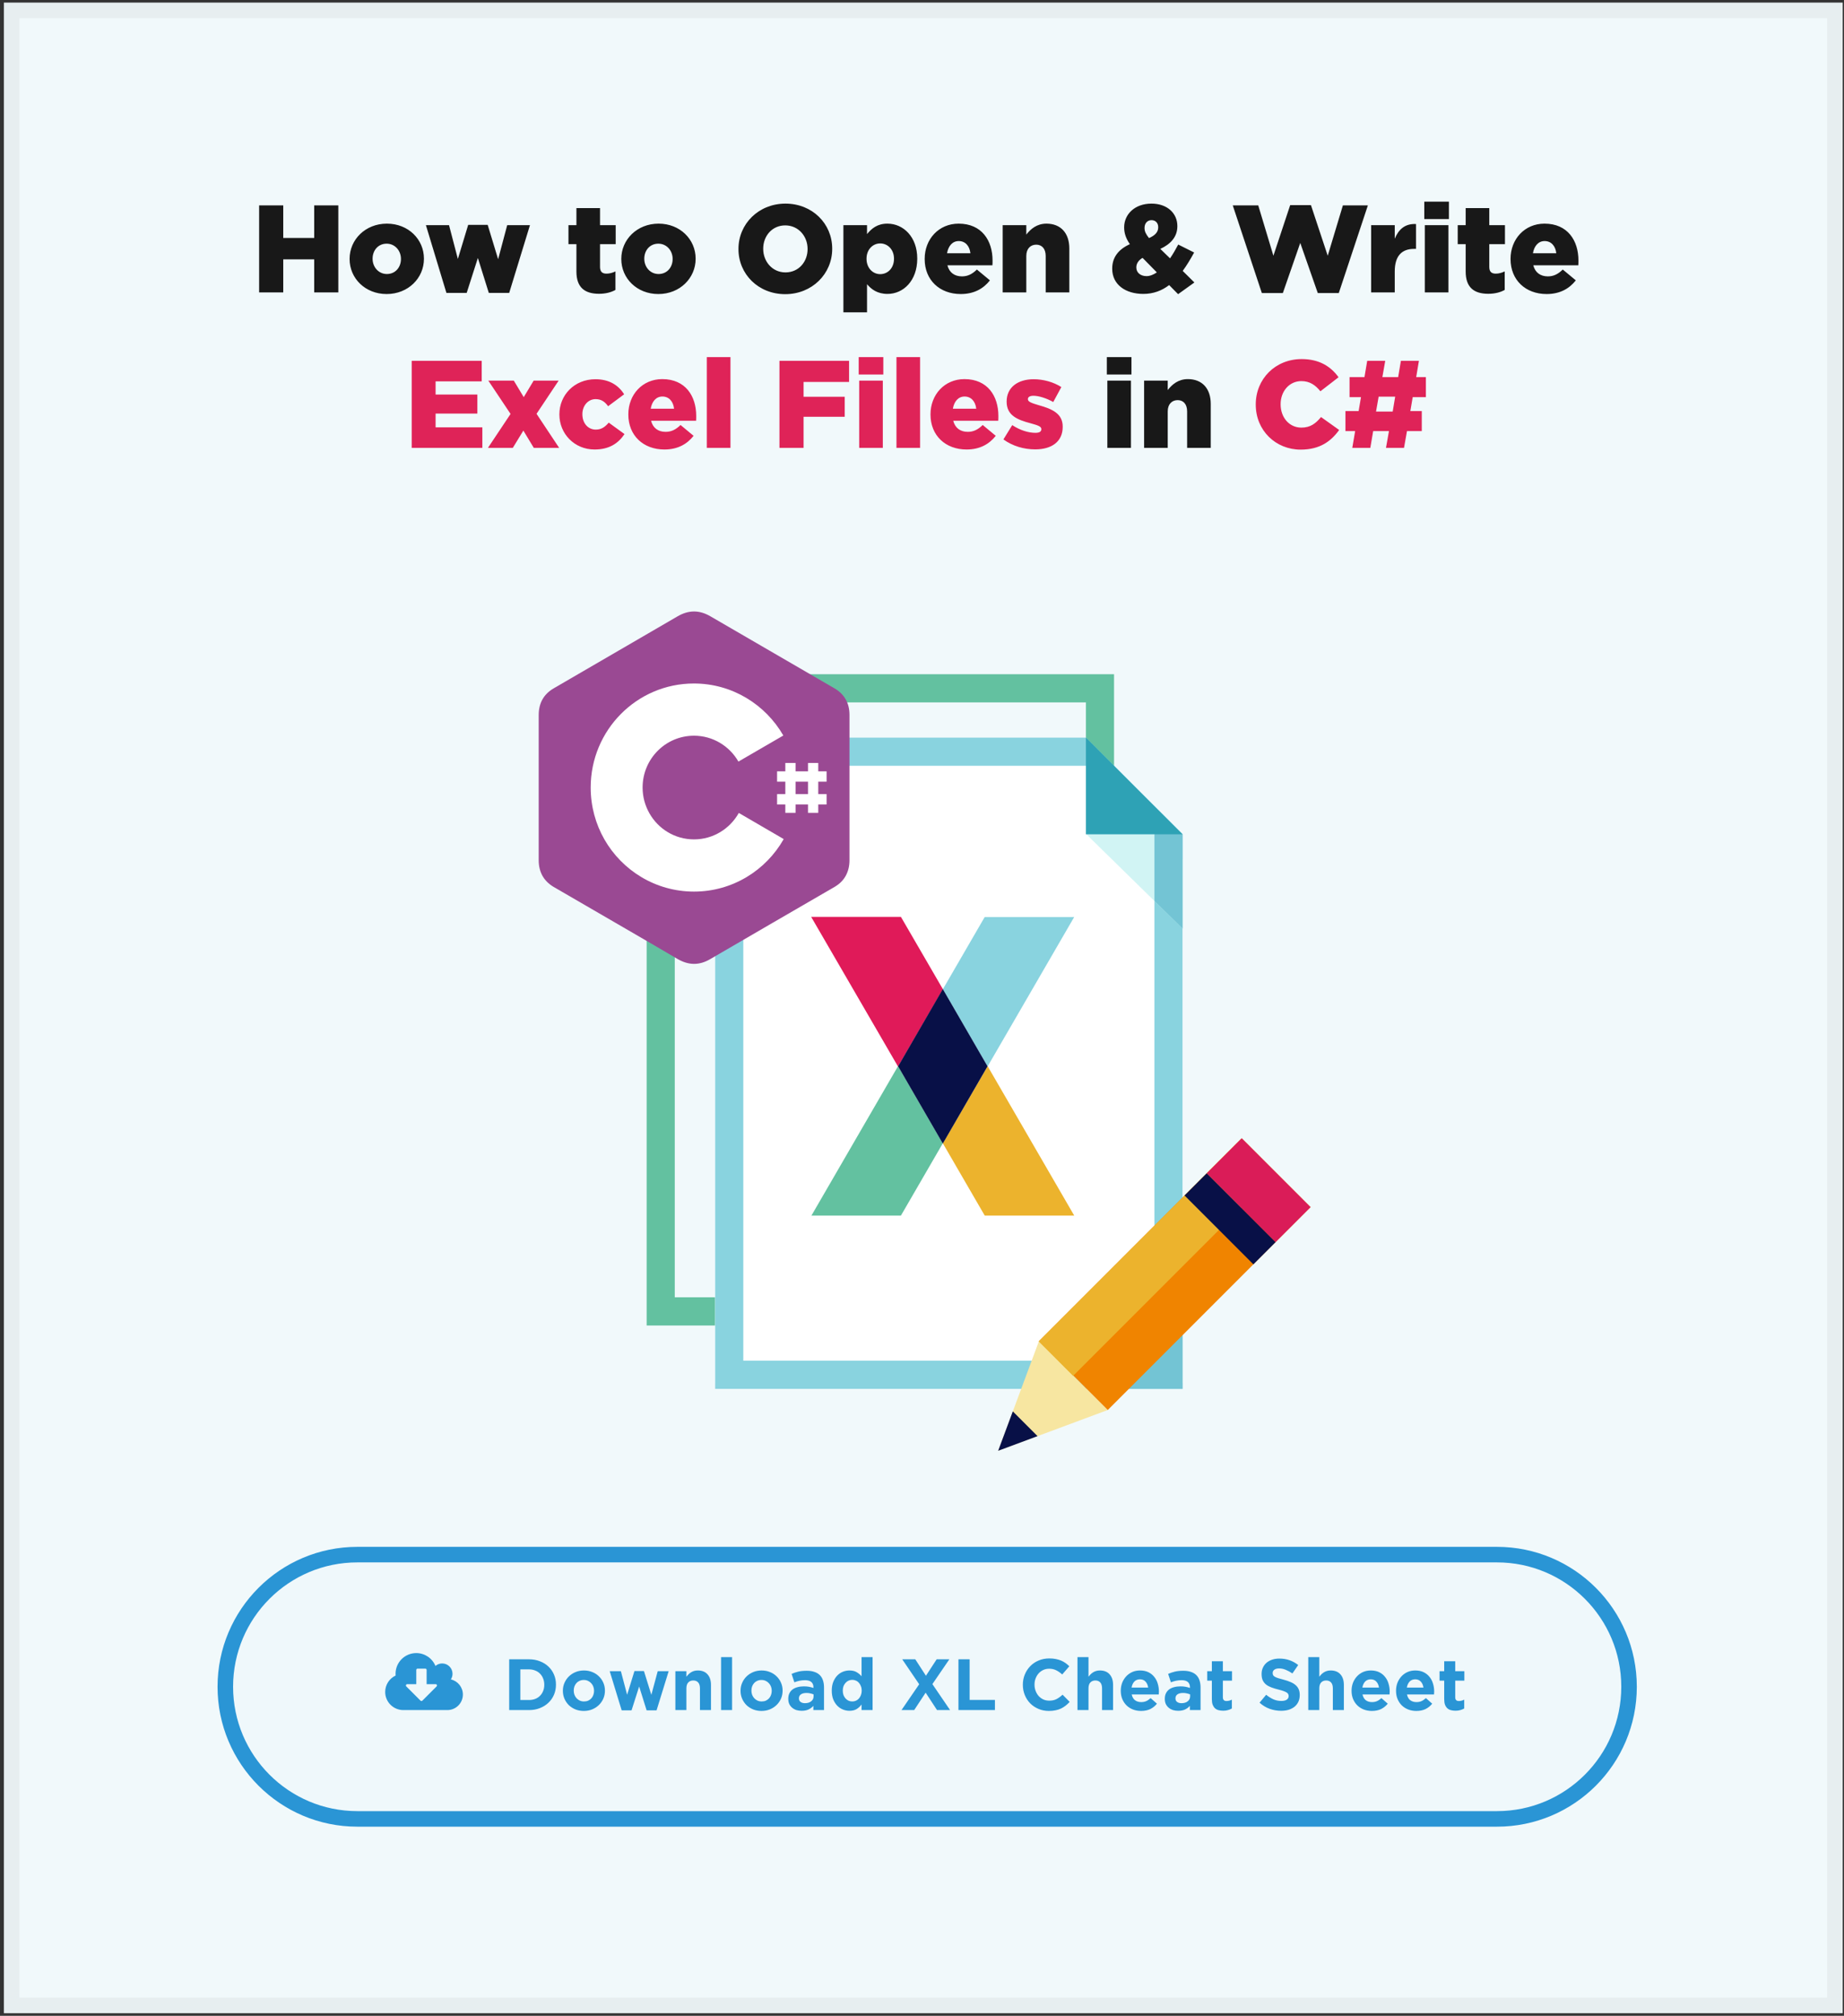 <svg width="356" height="389" viewBox="0 0 356 389" fill="none" xmlns="http://www.w3.org/2000/svg">
<rect x="0" y="0" width="356" height="389" fill="#333333" stroke="none"/>
<path d="M3.75 2H2.25V3.5V385.5V387H3.75H352.75H354.25V385.5V3.5V2H352.75H3.75Z" fill="#F1F9FB" stroke="#E7EEF0" stroke-width="3"/>
<path d="M69 300.002H289C303.084 300.002 314.501 311.419 314.501 325.502C314.501 339.585 303.084 351.002 289 351.002H69C54.917 351.002 43.5 339.585 43.5 325.502C43.5 311.419 54.917 300.002 69 300.002Z" fill="#2A95D5" fill-opacity="0.01" stroke="#2A95D5" stroke-width="3"/>
<path d="M84.364 325.252C84.364 325.322 84.332 325.385 84.286 325.439L81.543 328.182C81.497 328.228 81.426 328.252 81.364 328.252C81.293 328.252 81.231 328.228 81.184 328.182L78.434 325.432C78.387 325.385 78.364 325.314 78.364 325.252C78.364 325.119 78.473 325.002 78.614 325.002H80.364V322.252C80.364 322.119 80.481 322.002 80.614 322.002H82.114C82.247 322.002 82.364 322.119 82.364 322.252V325.002H84.114C84.254 325.002 84.364 325.111 84.364 325.252ZM89.364 327.002C89.364 325.611 88.403 324.4 87.043 324.08C87.254 323.76 87.364 323.385 87.364 323.002C87.364 321.9 86.465 321.002 85.364 321.002C84.887 321.002 84.426 321.174 84.067 321.486C83.45 319.986 81.989 319.002 80.364 319.002C78.153 319.002 76.364 320.791 76.364 323.002C76.364 323.111 76.372 323.221 76.379 323.338C75.153 323.908 74.364 325.143 74.364 326.502C74.364 328.432 75.934 330.002 77.864 330.002H86.364C88.02 330.002 89.364 328.658 89.364 327.002ZM102.125 328.056C102.564 328.056 102.965 327.986 103.329 327.846C103.693 327.706 104.001 327.505 104.253 327.244C104.515 326.983 104.715 326.675 104.855 326.32C105.005 325.965 105.079 325.569 105.079 325.13V325.102C105.079 324.673 105.005 324.276 104.855 323.912C104.715 323.548 104.515 323.235 104.253 322.974C104.001 322.713 103.693 322.512 103.329 322.372C102.965 322.223 102.564 322.148 102.125 322.148H100.459V328.056H102.125ZM98.303 320.202H102.125C102.891 320.202 103.591 320.328 104.225 320.58C104.869 320.823 105.42 321.163 105.877 321.602C106.344 322.041 106.703 322.559 106.955 323.156C107.207 323.744 107.333 324.383 107.333 325.074V325.102C107.333 325.793 107.207 326.437 106.955 327.034C106.703 327.631 106.344 328.149 105.877 328.588C105.42 329.027 104.869 329.372 104.225 329.624C103.591 329.876 102.891 330.002 102.125 330.002H98.303V320.202ZM112.741 328.336C113.049 328.336 113.319 328.285 113.553 328.182C113.795 328.07 114.001 327.921 114.169 327.734C114.337 327.547 114.463 327.333 114.547 327.09C114.64 326.838 114.687 326.572 114.687 326.292V326.264C114.687 325.984 114.64 325.723 114.547 325.48C114.453 325.228 114.318 325.009 114.141 324.822C113.963 324.626 113.753 324.472 113.511 324.36C113.268 324.248 113.002 324.192 112.713 324.192C112.405 324.192 112.129 324.248 111.887 324.36C111.653 324.463 111.453 324.607 111.285 324.794C111.117 324.981 110.986 325.2 110.893 325.452C110.809 325.695 110.767 325.956 110.767 326.236V326.264C110.767 326.544 110.813 326.81 110.907 327.062C111 327.305 111.135 327.524 111.313 327.72C111.49 327.907 111.695 328.056 111.929 328.168C112.171 328.28 112.442 328.336 112.741 328.336ZM112.713 330.17C112.134 330.17 111.597 330.072 111.103 329.876C110.608 329.671 110.179 329.395 109.815 329.05C109.46 328.695 109.18 328.285 108.975 327.818C108.769 327.342 108.667 326.833 108.667 326.292V326.264C108.667 325.723 108.769 325.219 108.975 324.752C109.18 324.276 109.465 323.861 109.829 323.506C110.193 323.151 110.622 322.871 111.117 322.666C111.611 322.461 112.153 322.358 112.741 322.358C113.319 322.358 113.856 322.461 114.351 322.666C114.845 322.862 115.27 323.137 115.625 323.492C115.989 323.837 116.273 324.248 116.479 324.724C116.684 325.191 116.787 325.695 116.787 326.236V326.264C116.787 326.805 116.684 327.314 116.479 327.79C116.273 328.257 115.989 328.667 115.625 329.022C115.261 329.377 114.831 329.657 114.337 329.862C113.842 330.067 113.301 330.17 112.713 330.17ZM117.711 322.498H119.867L121.071 327.048L122.485 322.47H124.319L125.747 327.062L126.979 322.498H129.093L126.755 330.058H124.837L123.395 325.452L121.925 330.058H120.021L117.711 322.498ZM130.386 322.498H132.514V323.562C132.635 323.403 132.766 323.254 132.906 323.114C133.055 322.965 133.219 322.834 133.396 322.722C133.573 322.61 133.769 322.521 133.984 322.456C134.199 322.391 134.441 322.358 134.712 322.358C135.524 322.358 136.149 322.605 136.588 323.1C137.036 323.595 137.26 324.276 137.26 325.144V330.002H135.132V325.816C135.132 325.312 135.02 324.934 134.796 324.682C134.572 324.421 134.255 324.29 133.844 324.29C133.433 324.29 133.107 324.421 132.864 324.682C132.631 324.934 132.514 325.312 132.514 325.816V330.002H130.386V322.498ZM139.207 319.782H141.335V330.002H139.207V319.782ZM147.043 328.336C147.351 328.336 147.622 328.285 147.855 328.182C148.098 328.07 148.303 327.921 148.471 327.734C148.639 327.547 148.765 327.333 148.849 327.09C148.943 326.838 148.989 326.572 148.989 326.292V326.264C148.989 325.984 148.943 325.723 148.849 325.48C148.756 325.228 148.621 325.009 148.443 324.822C148.266 324.626 148.056 324.472 147.813 324.36C147.571 324.248 147.305 324.192 147.015 324.192C146.707 324.192 146.432 324.248 146.189 324.36C145.956 324.463 145.755 324.607 145.587 324.794C145.419 324.981 145.289 325.2 145.195 325.452C145.111 325.695 145.069 325.956 145.069 326.236V326.264C145.069 326.544 145.116 326.81 145.209 327.062C145.303 327.305 145.438 327.524 145.615 327.72C145.793 327.907 145.998 328.056 146.231 328.168C146.474 328.28 146.745 328.336 147.043 328.336ZM147.015 330.17C146.437 330.17 145.9 330.072 145.405 329.876C144.911 329.671 144.481 329.395 144.117 329.05C143.763 328.695 143.483 328.285 143.277 327.818C143.072 327.342 142.969 326.833 142.969 326.292V326.264C142.969 325.723 143.072 325.219 143.277 324.752C143.483 324.276 143.767 323.861 144.131 323.506C144.495 323.151 144.925 322.871 145.419 322.666C145.914 322.461 146.455 322.358 147.043 322.358C147.622 322.358 148.159 322.461 148.653 322.666C149.148 322.862 149.573 323.137 149.927 323.492C150.291 323.837 150.576 324.248 150.781 324.724C150.987 325.191 151.089 325.695 151.089 326.236V326.264C151.089 326.805 150.987 327.314 150.781 327.79C150.576 328.257 150.291 328.667 149.927 329.022C149.563 329.377 149.134 329.657 148.639 329.862C148.145 330.067 147.603 330.17 147.015 330.17ZM155.402 328.672C155.906 328.672 156.308 328.551 156.606 328.308C156.914 328.065 157.068 327.748 157.068 327.356V326.978C156.882 326.894 156.672 326.829 156.438 326.782C156.214 326.726 155.972 326.698 155.71 326.698C155.253 326.698 154.894 326.787 154.632 326.964C154.371 327.141 154.24 327.398 154.24 327.734V327.762C154.24 328.051 154.348 328.275 154.562 328.434C154.777 328.593 155.057 328.672 155.402 328.672ZM154.758 330.142C154.404 330.142 154.068 330.095 153.75 330.002C153.442 329.899 153.172 329.75 152.938 329.554C152.705 329.358 152.518 329.12 152.378 328.84C152.248 328.551 152.182 328.219 152.182 327.846V327.818C152.182 327.407 152.257 327.053 152.406 326.754C152.556 326.455 152.761 326.208 153.022 326.012C153.293 325.816 153.61 325.671 153.974 325.578C154.348 325.475 154.758 325.424 155.206 325.424C155.589 325.424 155.92 325.452 156.2 325.508C156.49 325.564 156.77 325.639 157.04 325.732V325.606C157.04 325.158 156.905 324.817 156.634 324.584C156.364 324.351 155.962 324.234 155.43 324.234C155.02 324.234 154.656 324.271 154.338 324.346C154.03 324.411 153.704 324.509 153.358 324.64L152.826 323.016C153.237 322.839 153.666 322.694 154.114 322.582C154.562 322.47 155.104 322.414 155.738 322.414C156.326 322.414 156.826 322.489 157.236 322.638C157.656 322.778 158.002 322.983 158.272 323.254C158.552 323.534 158.758 323.879 158.888 324.29C159.019 324.691 159.084 325.144 159.084 325.648V330.002H157.026V329.19C156.765 329.479 156.452 329.713 156.088 329.89C155.724 330.058 155.281 330.142 154.758 330.142ZM164.541 328.336C164.793 328.336 165.027 328.289 165.241 328.196C165.465 328.093 165.657 327.953 165.815 327.776C165.983 327.589 166.114 327.37 166.207 327.118C166.31 326.857 166.361 326.572 166.361 326.264V326.236C166.361 325.928 166.31 325.648 166.207 325.396C166.114 325.135 165.983 324.915 165.815 324.738C165.657 324.551 165.465 324.411 165.241 324.318C165.027 324.215 164.793 324.164 164.541 324.164C164.289 324.164 164.051 324.215 163.827 324.318C163.613 324.411 163.421 324.551 163.253 324.738C163.085 324.915 162.95 325.13 162.847 325.382C162.754 325.634 162.707 325.919 162.707 326.236V326.264C162.707 326.572 162.754 326.857 162.847 327.118C162.95 327.37 163.085 327.589 163.253 327.776C163.421 327.953 163.613 328.093 163.827 328.196C164.051 328.289 164.289 328.336 164.541 328.336ZM163.995 330.142C163.557 330.142 163.132 330.058 162.721 329.89C162.311 329.722 161.947 329.475 161.629 329.148C161.312 328.812 161.055 328.406 160.859 327.93C160.673 327.445 160.579 326.889 160.579 326.264V326.236C160.579 325.611 160.673 325.06 160.859 324.584C161.055 324.099 161.307 323.693 161.615 323.366C161.933 323.03 162.297 322.778 162.707 322.61C163.118 322.442 163.547 322.358 163.995 322.358C164.565 322.358 165.031 322.47 165.395 322.694C165.769 322.918 166.081 323.179 166.333 323.478V319.782H168.461V330.002H166.333V328.924C166.072 329.279 165.755 329.573 165.381 329.806C165.017 330.03 164.555 330.142 163.995 330.142ZM177.458 325.018L174.182 320.202H176.702L178.76 323.38L180.832 320.202H183.282L180.006 324.99L183.422 330.002H180.902L178.704 326.642L176.492 330.002H174.042L177.458 325.018ZM185.038 320.202H187.194V328.042H192.08V330.002H185.038V320.202ZM202.495 330.17C201.776 330.17 201.109 330.039 200.493 329.778C199.877 329.517 199.345 329.162 198.897 328.714C198.449 328.257 198.099 327.72 197.847 327.104C197.595 326.488 197.469 325.83 197.469 325.13V325.102C197.469 324.402 197.595 323.749 197.847 323.142C198.099 322.526 198.449 321.989 198.897 321.532C199.345 321.065 199.882 320.701 200.507 320.44C201.132 320.169 201.823 320.034 202.579 320.034C203.036 320.034 203.452 320.071 203.825 320.146C204.208 320.221 204.553 320.323 204.861 320.454C205.169 320.585 205.454 320.743 205.715 320.93C205.976 321.117 206.219 321.322 206.443 321.546L205.071 323.128C204.688 322.783 204.296 322.512 203.895 322.316C203.503 322.12 203.06 322.022 202.565 322.022C202.154 322.022 201.772 322.101 201.417 322.26C201.072 322.419 200.773 322.638 200.521 322.918C200.269 323.198 200.073 323.525 199.933 323.898C199.793 324.262 199.723 324.654 199.723 325.074V325.102C199.723 325.522 199.793 325.919 199.933 326.292C200.073 326.665 200.264 326.992 200.507 327.272C200.759 327.552 201.058 327.776 201.403 327.944C201.758 328.103 202.145 328.182 202.565 328.182C203.125 328.182 203.596 328.079 203.979 327.874C204.371 327.669 204.758 327.389 205.141 327.034L206.513 328.42C206.261 328.691 206 328.933 205.729 329.148C205.458 329.363 205.16 329.549 204.833 329.708C204.516 329.857 204.166 329.969 203.783 330.044C203.4 330.128 202.971 330.17 202.495 330.17ZM208.015 319.782H210.143V323.562C210.264 323.403 210.395 323.254 210.535 323.114C210.684 322.965 210.848 322.834 211.025 322.722C211.202 322.61 211.398 322.521 211.613 322.456C211.828 322.391 212.07 322.358 212.341 322.358C213.153 322.358 213.778 322.605 214.217 323.1C214.665 323.595 214.889 324.276 214.889 325.144V330.002H212.761V325.816C212.761 325.312 212.649 324.934 212.425 324.682C212.201 324.421 211.884 324.29 211.473 324.29C211.062 324.29 210.736 324.421 210.493 324.682C210.26 324.934 210.143 325.312 210.143 325.816V330.002H208.015V319.782ZM221.666 325.662C221.6 325.186 221.432 324.803 221.162 324.514C220.891 324.215 220.532 324.066 220.084 324.066C219.636 324.066 219.272 324.211 218.992 324.5C218.721 324.789 218.544 325.177 218.46 325.662H221.666ZM220.294 330.17C219.734 330.17 219.211 330.077 218.726 329.89C218.25 329.703 217.834 329.437 217.48 329.092C217.134 328.747 216.864 328.341 216.668 327.874C216.472 327.398 216.374 326.871 216.374 326.292V326.264C216.374 325.732 216.462 325.228 216.64 324.752C216.826 324.276 217.083 323.861 217.41 323.506C217.736 323.151 218.124 322.871 218.572 322.666C219.029 322.461 219.533 322.358 220.084 322.358C220.709 322.358 221.25 322.47 221.708 322.694C222.165 322.918 222.543 323.221 222.842 323.604C223.15 323.977 223.374 324.411 223.514 324.906C223.663 325.391 223.738 325.9 223.738 326.432C223.738 326.516 223.733 326.605 223.724 326.698C223.724 326.791 223.719 326.889 223.71 326.992H218.488C218.59 327.477 218.8 327.846 219.118 328.098C219.444 328.341 219.846 328.462 220.322 328.462C220.676 328.462 220.994 328.401 221.274 328.28C221.554 328.159 221.843 327.963 222.142 327.692L223.36 328.77C223.005 329.209 222.576 329.554 222.072 329.806C221.568 330.049 220.975 330.17 220.294 330.17ZM228.096 328.672C228.6 328.672 229.001 328.551 229.3 328.308C229.608 328.065 229.762 327.748 229.762 327.356V326.978C229.575 326.894 229.365 326.829 229.132 326.782C228.908 326.726 228.665 326.698 228.404 326.698C227.946 326.698 227.587 326.787 227.326 326.964C227.064 327.141 226.934 327.398 226.934 327.734V327.762C226.934 328.051 227.041 328.275 227.256 328.434C227.47 328.593 227.75 328.672 228.096 328.672ZM227.452 330.142C227.097 330.142 226.761 330.095 226.444 330.002C226.136 329.899 225.865 329.75 225.632 329.554C225.398 329.358 225.212 329.12 225.072 328.84C224.941 328.551 224.876 328.219 224.876 327.846V327.818C224.876 327.407 224.95 327.053 225.1 326.754C225.249 326.455 225.454 326.208 225.716 326.012C225.986 325.816 226.304 325.671 226.668 325.578C227.041 325.475 227.452 325.424 227.9 325.424C228.282 325.424 228.614 325.452 228.894 325.508C229.183 325.564 229.463 325.639 229.734 325.732V325.606C229.734 325.158 229.598 324.817 229.328 324.584C229.057 324.351 228.656 324.234 228.124 324.234C227.713 324.234 227.349 324.271 227.032 324.346C226.724 324.411 226.397 324.509 226.052 324.64L225.52 323.016C225.93 322.839 226.36 322.694 226.808 322.582C227.256 322.47 227.797 322.414 228.432 322.414C229.02 322.414 229.519 322.489 229.93 322.638C230.35 322.778 230.695 322.983 230.966 323.254C231.246 323.534 231.451 323.879 231.582 324.29C231.712 324.691 231.778 325.144 231.778 325.648V330.002H229.72V329.19C229.458 329.479 229.146 329.713 228.782 329.89C228.418 330.058 227.974 330.142 227.452 330.142ZM236.143 330.128C235.816 330.128 235.517 330.091 235.247 330.016C234.985 329.951 234.757 329.829 234.561 329.652C234.374 329.475 234.225 329.246 234.113 328.966C234.01 328.677 233.959 328.313 233.959 327.874V324.318H233.063V322.498H233.959V320.58H236.087V322.498H237.851V324.318H236.087V327.524C236.087 328.009 236.315 328.252 236.773 328.252C237.146 328.252 237.496 328.163 237.823 327.986V329.694C237.599 329.825 237.351 329.927 237.081 330.002C236.81 330.086 236.497 330.128 236.143 330.128ZM247.327 330.142C246.58 330.142 245.847 330.016 245.129 329.764C244.41 329.503 243.757 329.106 243.169 328.574L244.443 327.048C244.891 327.412 245.348 327.701 245.815 327.916C246.291 328.131 246.809 328.238 247.369 328.238C247.817 328.238 248.162 328.159 248.405 328C248.657 327.832 248.783 327.603 248.783 327.314V327.286C248.783 327.146 248.755 327.025 248.699 326.922C248.652 326.81 248.554 326.707 248.405 326.614C248.265 326.521 248.064 326.427 247.803 326.334C247.551 326.241 247.219 326.143 246.809 326.04C246.314 325.919 245.866 325.783 245.465 325.634C245.063 325.485 244.723 325.303 244.443 325.088C244.163 324.864 243.943 324.589 243.785 324.262C243.635 323.935 243.561 323.529 243.561 323.044V323.016C243.561 322.568 243.645 322.167 243.813 321.812C243.981 321.448 244.214 321.135 244.513 320.874C244.821 320.613 245.185 320.412 245.605 320.272C246.025 320.132 246.487 320.062 246.991 320.062C247.709 320.062 248.367 320.169 248.965 320.384C249.571 320.599 250.127 320.907 250.631 321.308L249.511 322.932C249.072 322.633 248.643 322.4 248.223 322.232C247.803 322.055 247.383 321.966 246.963 321.966C246.543 321.966 246.225 322.05 246.011 322.218C245.805 322.377 245.703 322.577 245.703 322.82V322.848C245.703 323.007 245.731 323.147 245.787 323.268C245.852 323.38 245.964 323.483 246.123 323.576C246.281 323.669 246.496 323.758 246.767 323.842C247.047 323.926 247.397 324.024 247.817 324.136C248.311 324.267 248.75 324.416 249.133 324.584C249.525 324.743 249.851 324.939 250.113 325.172C250.383 325.396 250.584 325.662 250.715 325.97C250.855 326.278 250.925 326.647 250.925 327.076V327.104C250.925 327.589 250.836 328.023 250.659 328.406C250.481 328.779 250.234 329.097 249.917 329.358C249.599 329.61 249.221 329.806 248.783 329.946C248.344 330.077 247.859 330.142 247.327 330.142ZM252.572 319.782H254.7V323.562C254.821 323.403 254.952 323.254 255.092 323.114C255.241 322.965 255.404 322.834 255.582 322.722C255.759 322.61 255.955 322.521 256.17 322.456C256.384 322.391 256.627 322.358 256.898 322.358C257.71 322.358 258.335 322.605 258.774 323.1C259.222 323.595 259.446 324.276 259.446 325.144V330.002H257.318V325.816C257.318 325.312 257.206 324.934 256.982 324.682C256.758 324.421 256.44 324.29 256.03 324.29C255.619 324.29 255.292 324.421 255.05 324.682C254.816 324.934 254.7 325.312 254.7 325.816V330.002H252.572V319.782ZM266.222 325.662C266.157 325.186 265.989 324.803 265.718 324.514C265.448 324.215 265.088 324.066 264.64 324.066C264.192 324.066 263.828 324.211 263.548 324.5C263.278 324.789 263.1 325.177 263.016 325.662H266.222ZM264.85 330.17C264.29 330.17 263.768 330.077 263.282 329.89C262.806 329.703 262.391 329.437 262.036 329.092C261.691 328.747 261.42 328.341 261.224 327.874C261.028 327.398 260.93 326.871 260.93 326.292V326.264C260.93 325.732 261.019 325.228 261.196 324.752C261.383 324.276 261.64 323.861 261.966 323.506C262.293 323.151 262.68 322.871 263.128 322.666C263.586 322.461 264.09 322.358 264.64 322.358C265.266 322.358 265.807 322.47 266.264 322.694C266.722 322.918 267.1 323.221 267.398 323.604C267.706 323.977 267.93 324.411 268.07 324.906C268.22 325.391 268.294 325.9 268.294 326.432C268.294 326.516 268.29 326.605 268.28 326.698C268.28 326.791 268.276 326.889 268.266 326.992H263.044C263.147 327.477 263.357 327.846 263.674 328.098C264.001 328.341 264.402 328.462 264.878 328.462C265.233 328.462 265.55 328.401 265.83 328.28C266.11 328.159 266.4 327.963 266.698 327.692L267.916 328.77C267.562 329.209 267.132 329.554 266.628 329.806C266.124 330.049 265.532 330.17 264.85 330.17ZM274.808 325.662C274.743 325.186 274.575 324.803 274.304 324.514C274.034 324.215 273.674 324.066 273.226 324.066C272.778 324.066 272.414 324.211 272.134 324.5C271.864 324.789 271.686 325.177 271.602 325.662H274.808ZM273.436 330.17C272.876 330.17 272.354 330.077 271.868 329.89C271.392 329.703 270.977 329.437 270.622 329.092C270.277 328.747 270.006 328.341 269.81 327.874C269.614 327.398 269.516 326.871 269.516 326.292V326.264C269.516 325.732 269.605 325.228 269.782 324.752C269.969 324.276 270.226 323.861 270.552 323.506C270.879 323.151 271.266 322.871 271.714 322.666C272.172 322.461 272.676 322.358 273.226 322.358C273.852 322.358 274.393 322.47 274.85 322.694C275.308 322.918 275.686 323.221 275.984 323.604C276.292 323.977 276.516 324.411 276.656 324.906C276.806 325.391 276.88 325.9 276.88 326.432C276.88 326.516 276.876 326.605 276.866 326.698C276.866 326.791 276.862 326.889 276.852 326.992H271.63C271.733 327.477 271.943 327.846 272.26 328.098C272.587 328.341 272.988 328.462 273.464 328.462C273.819 328.462 274.136 328.401 274.416 328.28C274.696 328.159 274.986 327.963 275.284 327.692L276.502 328.77C276.148 329.209 275.718 329.554 275.214 329.806C274.71 330.049 274.118 330.17 273.436 330.17ZM281 330.128C280.673 330.128 280.375 330.091 280.104 330.016C279.843 329.951 279.614 329.829 279.418 329.652C279.231 329.475 279.082 329.246 278.97 328.966C278.867 328.677 278.816 328.313 278.816 327.874V324.318H277.92V322.498H278.816V320.58H280.944V322.498H282.708V324.318H280.944V327.524C280.944 328.009 281.173 328.252 281.63 328.252C282.003 328.252 282.353 328.163 282.68 327.986V329.694C282.456 329.825 282.209 329.927 281.938 330.002C281.667 330.086 281.355 330.128 281 330.128Z" fill="#2A95D5"/>
<path d="M50.027 56.431H54.683V50.047H60.659V56.431H65.315V39.63H60.659V45.919H54.683V39.63H50.027V56.431ZM74.645 56.742C78.821 56.742 81.845 53.647 81.845 49.95V49.903C81.845 46.206 78.845 43.158 74.693 43.158C70.517 43.158 67.493 46.255 67.493 49.95V49.998C67.493 53.694 70.493 56.742 74.645 56.742ZM74.693 52.879C73.085 52.879 71.933 51.535 71.933 49.95V49.903C71.933 48.343 72.989 47.023 74.645 47.023C76.253 47.023 77.405 48.367 77.405 49.95V49.998C77.405 51.559 76.349 52.879 74.693 52.879ZM86.186 56.526H90.097L92.257 49.782L94.37 56.526H98.305L102.314 43.447H97.921L96.169 50.023L94.153 43.398H90.385L88.394 49.974L86.689 43.447H82.225L86.186 56.526ZM115.65 56.694C116.922 56.694 118.002 56.407 118.818 55.95V52.374C118.266 52.639 117.69 52.806 117.09 52.806C116.25 52.806 115.842 52.422 115.842 51.511V47.118H118.866V43.447H115.842V40.158H111.282V43.447H109.746V47.118H111.282V52.398C111.282 55.495 112.914 56.694 115.65 56.694ZM127.098 56.742C131.274 56.742 134.298 53.647 134.298 49.95V49.903C134.298 46.206 131.298 43.158 127.146 43.158C122.97 43.158 119.946 46.255 119.946 49.95V49.998C119.946 53.694 122.946 56.742 127.098 56.742ZM127.146 52.879C125.538 52.879 124.386 51.535 124.386 49.95V49.903C124.386 48.343 125.442 47.023 127.098 47.023C128.706 47.023 129.858 48.367 129.858 49.95V49.998C129.858 51.559 128.802 52.879 127.146 52.879ZM151.592 56.767C156.776 56.767 160.664 52.855 160.664 48.031V47.983C160.664 43.158 156.824 39.294 151.64 39.294C146.456 39.294 142.568 43.206 142.568 48.031V48.078C142.568 52.903 146.408 56.767 151.592 56.767ZM151.64 52.566C149.096 52.566 147.344 50.455 147.344 48.031V47.983C147.344 45.559 149.048 43.495 151.592 43.495C154.16 43.495 155.912 45.606 155.912 48.031V48.078C155.912 50.502 154.208 52.566 151.64 52.566ZM162.826 60.27H167.386V54.846C168.226 55.831 169.378 56.718 171.346 56.718C174.418 56.718 177.082 54.151 177.082 49.926V49.879C177.082 45.727 174.418 43.158 171.322 43.158C169.378 43.158 168.274 44.094 167.386 45.175V43.447H162.826V60.27ZM169.93 52.903C168.466 52.903 167.29 51.678 167.29 49.95V49.903C167.29 48.199 168.466 46.974 169.93 46.974C171.418 46.974 172.594 48.199 172.594 49.903V49.95C172.594 51.703 171.418 52.903 169.93 52.903ZM185.476 56.742C188.068 56.742 189.868 55.687 191.116 54.102L188.596 52.014C187.66 52.926 186.796 53.334 185.716 53.334C184.3 53.334 183.268 52.614 182.908 51.199H191.596C191.62 50.886 191.62 50.55 191.62 50.263C191.62 46.447 189.556 43.158 185.068 43.158C181.228 43.158 178.516 46.158 178.516 49.95V49.998C178.516 54.031 181.396 56.742 185.476 56.742ZM182.836 48.87C183.076 47.455 183.892 46.519 185.092 46.519C186.34 46.519 187.18 47.431 187.348 48.87H182.836ZM193.576 56.431H198.136V49.398C198.136 47.983 198.952 47.215 200.056 47.215C201.136 47.215 201.88 47.983 201.88 49.398V56.431H206.44V47.934C206.44 44.983 204.784 43.158 202.024 43.158C200.176 43.158 198.976 44.191 198.136 45.27V43.447H193.576V56.431ZM227.443 56.767L230.587 54.511L228.331 52.279C229.123 51.199 229.843 49.998 230.539 48.727L227.467 47.191C226.963 48.151 226.435 49.062 225.883 49.855L224.011 48.031C225.979 47.118 227.299 45.727 227.299 43.663V43.614C227.299 41.166 225.355 39.294 222.307 39.294C219.019 39.294 217.027 41.407 217.027 43.855V43.903C217.027 44.983 217.363 46.014 218.131 47.118C215.851 48.151 214.723 49.734 214.723 51.822V51.87C214.723 54.919 217.291 56.718 220.723 56.718C222.667 56.718 224.299 56.094 225.715 55.014L227.443 56.767ZM221.827 45.943C221.251 45.222 220.963 44.67 220.963 44.023V43.974C220.963 43.087 221.515 42.486 222.307 42.486C223.075 42.486 223.603 43.014 223.603 43.831V43.879C223.603 44.767 223.027 45.414 221.827 45.943ZM221.347 53.286C220.195 53.286 219.379 52.614 219.379 51.63V51.583C219.379 50.91 219.739 50.263 220.579 49.758L223.339 52.566C222.691 52.998 222.019 53.286 221.347 53.286ZM243.609 56.55H247.665L251.025 46.879L254.409 56.55H258.465L264.081 39.63H259.257L256.329 49.35L253.089 39.583H249.081L245.841 49.35L242.913 39.63H237.993L243.609 56.55ZM264.708 56.431H269.268V52.398C269.268 49.398 270.612 48.031 272.988 48.031H273.372V43.23C271.212 43.135 270.012 44.286 269.268 46.062V43.447H264.708V56.431ZM274.974 42.27H279.726V38.91H274.974V42.27ZM275.07 56.431H279.63V43.447H275.07V56.431ZM287.329 56.694C288.601 56.694 289.681 56.407 290.497 55.95V52.374C289.945 52.639 289.369 52.806 288.769 52.806C287.929 52.806 287.521 52.422 287.521 51.511V47.118H290.545V43.447H287.521V40.158H282.961V43.447H281.425V47.118H282.961V52.398C282.961 55.495 284.593 56.694 287.329 56.694ZM298.586 56.742C301.178 56.742 302.978 55.687 304.226 54.102L301.706 52.014C300.77 52.926 299.906 53.334 298.826 53.334C297.41 53.334 296.378 52.614 296.018 51.199H304.706C304.73 50.886 304.73 50.55 304.73 50.263C304.73 46.447 302.666 43.158 298.178 43.158C294.338 43.158 291.626 46.158 291.626 49.95V49.998C291.626 54.031 294.506 56.742 298.586 56.742ZM295.946 48.87C296.186 47.455 297.002 46.519 298.202 46.519C299.45 46.519 300.29 47.431 300.458 48.87H295.946ZM213.685 72.27H218.437V68.91H213.685V72.27ZM213.781 86.43H218.341V73.447H213.781V86.43ZM220.88 86.43H225.44V79.398C225.44 77.983 226.256 77.215 227.36 77.215C228.44 77.215 229.184 77.983 229.184 79.398V86.43H233.744V77.934C233.744 74.983 232.088 73.159 229.328 73.159C227.48 73.159 226.28 74.191 225.44 75.27V73.447H220.88V86.43Z" fill="#181818"/>
<path d="M79.488 86.43H93.12V82.471H84.096V79.806H92.16V76.135H84.096V73.591H93V69.63H79.488V86.43ZM94.2 86.43H99L101.04 83.094L103.056 86.43H107.952L103.584 79.855L107.856 73.447H103.032L101.112 76.638L99.192 73.447H94.272L98.568 79.879L94.2 86.43ZM114.785 86.743C117.641 86.743 119.369 85.543 120.569 83.766L117.521 81.558C116.801 82.398 116.105 82.903 115.025 82.903C113.489 82.903 112.433 81.63 112.433 79.951V79.903C112.433 78.319 113.513 77.022 114.977 77.022C116.081 77.022 116.777 77.526 117.401 78.391L120.497 76.087C119.393 74.335 117.617 73.183 114.953 73.183C110.849 73.183 107.993 76.278 107.993 79.951V79.999C107.993 83.671 110.873 86.743 114.785 86.743ZM128.265 86.743C130.857 86.743 132.657 85.686 133.905 84.103L131.385 82.014C130.449 82.927 129.585 83.335 128.505 83.335C127.089 83.335 126.057 82.615 125.697 81.198H134.385C134.409 80.886 134.409 80.55 134.409 80.263C134.409 76.447 132.345 73.159 127.857 73.159C124.017 73.159 121.305 76.159 121.305 79.951V79.999C121.305 84.031 124.185 86.743 128.265 86.743ZM125.625 78.871C125.865 77.454 126.681 76.519 127.881 76.519C129.129 76.519 129.969 77.43 130.137 78.871H125.625ZM136.461 86.43H141.021V68.91H136.461V86.43ZM150.48 86.43H155.136V80.43H163.08V76.567H155.136V73.71H163.92V69.63H150.48V86.43ZM165.779 72.27H170.531V68.91H165.779V72.27ZM165.875 86.43H170.435V73.447H165.875V86.43ZM173.07 86.43H177.63V68.91H173.07V86.43ZM186.601 86.743C189.193 86.743 190.993 85.686 192.241 84.103L189.721 82.014C188.785 82.927 187.921 83.335 186.841 83.335C185.425 83.335 184.393 82.615 184.033 81.198H192.721C192.745 80.886 192.745 80.55 192.745 80.263C192.745 76.447 190.681 73.159 186.193 73.159C182.353 73.159 179.641 76.159 179.641 79.951V79.999C179.641 84.031 182.521 86.743 186.601 86.743ZM183.961 78.871C184.201 77.454 185.017 76.519 186.217 76.519C187.465 76.519 188.305 77.43 188.473 78.871H183.961ZM199.861 86.719C203.029 86.719 205.165 85.231 205.165 82.374V82.326C205.165 79.806 203.125 78.918 200.557 78.198C199.189 77.79 198.445 77.55 198.445 77.046V76.999C198.445 76.638 198.805 76.374 199.501 76.374C200.533 76.374 201.997 76.831 203.341 77.575L204.901 74.695C203.413 73.734 201.445 73.183 199.549 73.183C196.549 73.183 194.341 74.719 194.341 77.478V77.526C194.341 80.142 196.381 81.007 198.949 81.678C200.317 82.062 201.037 82.278 201.037 82.782V82.831C201.037 83.287 200.677 83.526 199.885 83.526C198.541 83.526 196.909 83.022 195.421 82.038L193.717 84.799C195.517 86.094 197.677 86.719 199.861 86.719ZM251.099 86.766C254.819 86.766 256.955 85.159 258.539 82.975L255.035 80.478C254.027 81.703 252.995 82.519 251.243 82.519C248.891 82.519 247.235 80.55 247.235 78.031V77.983C247.235 75.534 248.891 73.543 251.243 73.543C252.851 73.543 253.955 74.311 254.915 75.51L258.419 72.799C256.931 70.734 254.723 69.294 251.291 69.294C246.203 69.294 242.435 73.135 242.435 78.031V78.079C242.435 83.094 246.299 86.766 251.099 86.766ZM261.071 86.43H264.551L265.103 83.191H268.151L267.575 86.43H271.055L271.631 83.191H274.487V79.326H272.279L272.735 76.638H275.279V72.775H273.407L273.935 69.63H270.455L269.927 72.775H266.879L267.431 69.63H263.951L263.423 72.775H260.543V76.638H262.751L262.295 79.326H259.751V83.191H261.623L261.071 86.43ZM265.655 79.422L266.159 76.543H269.351L268.871 79.422H265.655Z" fill="#DF2358"/>
<path fill-rule="evenodd" clip-rule="evenodd" d="M196.415 255.785L124.84 255.784V130.11H215.077V230.032L215.077 237.123L196.415 255.785ZM130.271 135.544V250.352H196.888L209.644 239.249V135.544H130.271Z" fill="#63C1A0"/>
<path fill-rule="evenodd" clip-rule="evenodd" d="M204.818 142.392H138.062V266.925H228.394V165.872L204.818 142.392Z" fill="white"/>
<path fill-rule="evenodd" clip-rule="evenodd" d="M209.644 142.34L138.069 142.341V268.014H228.306V168.093L228.306 161.002L209.644 142.34ZM143.5 262.58V147.773H210.117L222.873 158.876V262.58H143.5Z" fill="#89D3DF"/>
<path fill-rule="evenodd" clip-rule="evenodd" d="M205.011 262.656C205.011 262.656 205.035 262.625 205.069 262.58H222.873V241.209C224.889 239.268 226.931 237.297 228.306 235.897V268.014H209.775L205.011 262.656Z" fill="#73C4D4"/>
<path fill-rule="evenodd" clip-rule="evenodd" d="M156.652 234.578H173.93L182.011 220.639L173.373 205.739L156.652 234.578Z" fill="#63C1A0"/>
<path fill-rule="evenodd" clip-rule="evenodd" d="M182.03 220.639L190.111 234.578H207.389L190.668 205.739L182.03 220.639Z" fill="#ECB32D"/>
<path fill-rule="evenodd" clip-rule="evenodd" d="M182.038 190.9L173.932 176.937H156.605L173.374 205.825L182.038 190.9Z" fill="#E01A59"/>
<path fill-rule="evenodd" clip-rule="evenodd" d="M207.384 176.961H190.106L182.025 190.9L190.663 205.8L207.384 176.961Z" fill="#89D3DF"/>
<path fill-rule="evenodd" clip-rule="evenodd" d="M182.019 190.862L173.385 205.772L182.019 220.682L190.653 205.772L182.019 190.862Z" fill="#081047"/>
<path fill-rule="evenodd" clip-rule="evenodd" d="M209.646 160.908L218.952 151.789L228.306 160.908V179.194L209.646 160.908Z" fill="#D1F4F4"/>
<path fill-rule="evenodd" clip-rule="evenodd" d="M228.306 163.318L228.306 168.093V179.193L222.873 173.87V158.876L216.966 153.734L218.952 151.789L224.584 157.28L228.306 161.001V163.318Z" fill="#73C4D4"/>
<path fill-rule="evenodd" clip-rule="evenodd" d="M228.306 161.002H209.645V142.337L228.306 161.002Z" fill="#2EA2B5"/>
<path fill-rule="evenodd" clip-rule="evenodd" d="M200.578 258.807L213.866 272.095L192.704 279.962L200.578 258.807Z" fill="#F7E6A1"/>
<path fill-rule="evenodd" clip-rule="evenodd" d="M200.304 277.136L192.704 279.962L195.532 272.364L200.304 277.136Z" fill="#081047"/>
<path fill-rule="evenodd" clip-rule="evenodd" d="M239.726 219.659L253.014 232.947L213.866 272.095L200.578 258.807L239.726 219.659Z" fill="#F08400"/>
<path fill-rule="evenodd" clip-rule="evenodd" d="M239.679 219.713L246.323 226.357L207.174 265.505L200.53 258.862L239.679 219.713Z" fill="#ECB32D"/>
<path fill-rule="evenodd" clip-rule="evenodd" d="M232.98 226.405L246.268 239.693L241.975 243.986L228.687 230.698L232.98 226.405Z" fill="#081047"/>
<path fill-rule="evenodd" clip-rule="evenodd" d="M239.726 219.659L253.014 232.947L246.268 239.693L232.98 226.405L239.726 219.659Z" fill="#DA1C58"/>
<path d="M164 137.971C164 136.834 163.76 135.809 163.261 134.955C162.781 134.098 162.059 133.389 161.1 132.832C153.115 128.194 145.111 123.555 137.127 118.917C134.965 117.67 132.893 117.706 130.751 118.972C127.567 120.854 111.633 130.054 106.903 132.829C104.943 133.966 104 135.716 104 137.991V166.006C104 167.124 104.24 168.11 104.703 168.967C105.183 169.844 105.925 170.588 106.903 171.165C111.655 173.94 127.569 183.123 130.748 185.024C132.893 186.291 134.981 186.346 137.124 185.079C145.109 180.423 153.112 175.802 161.097 171.165C162.095 170.588 162.817 169.86 163.297 168.967C163.76 168.11 164 167.124 164 166.006V137.971Z" fill="#9A4993"/>
<path d="M142.633 156.877C140.932 159.913 137.699 161.981 133.984 161.981C130.287 161.981 127.07 159.951 125.369 156.932C124.538 155.46 124.058 153.784 124.058 151.976C124.058 146.444 128.493 141.974 133.984 141.974C137.645 141.974 140.842 143.985 142.56 146.965L151.228 141.936C147.772 135.941 141.338 131.898 133.962 131.898C122.946 131.898 114.037 140.894 114.037 151.976C114.037 155.608 114.999 159.036 116.681 161.979C120.119 167.995 126.588 172.055 133.984 172.055C141.396 172.055 147.864 167.976 151.302 161.921L142.633 156.877ZM153.592 147.229H151.613V156.861H153.592V147.229ZM157.973 147.229H155.994V156.861H157.973V147.229Z" fill="white"/>
<path d="M159.581 148.85H150.023V150.844H159.581V148.85ZM159.581 153.245H150.023V155.24H159.581V153.245Z" fill="white"/>
</svg>
